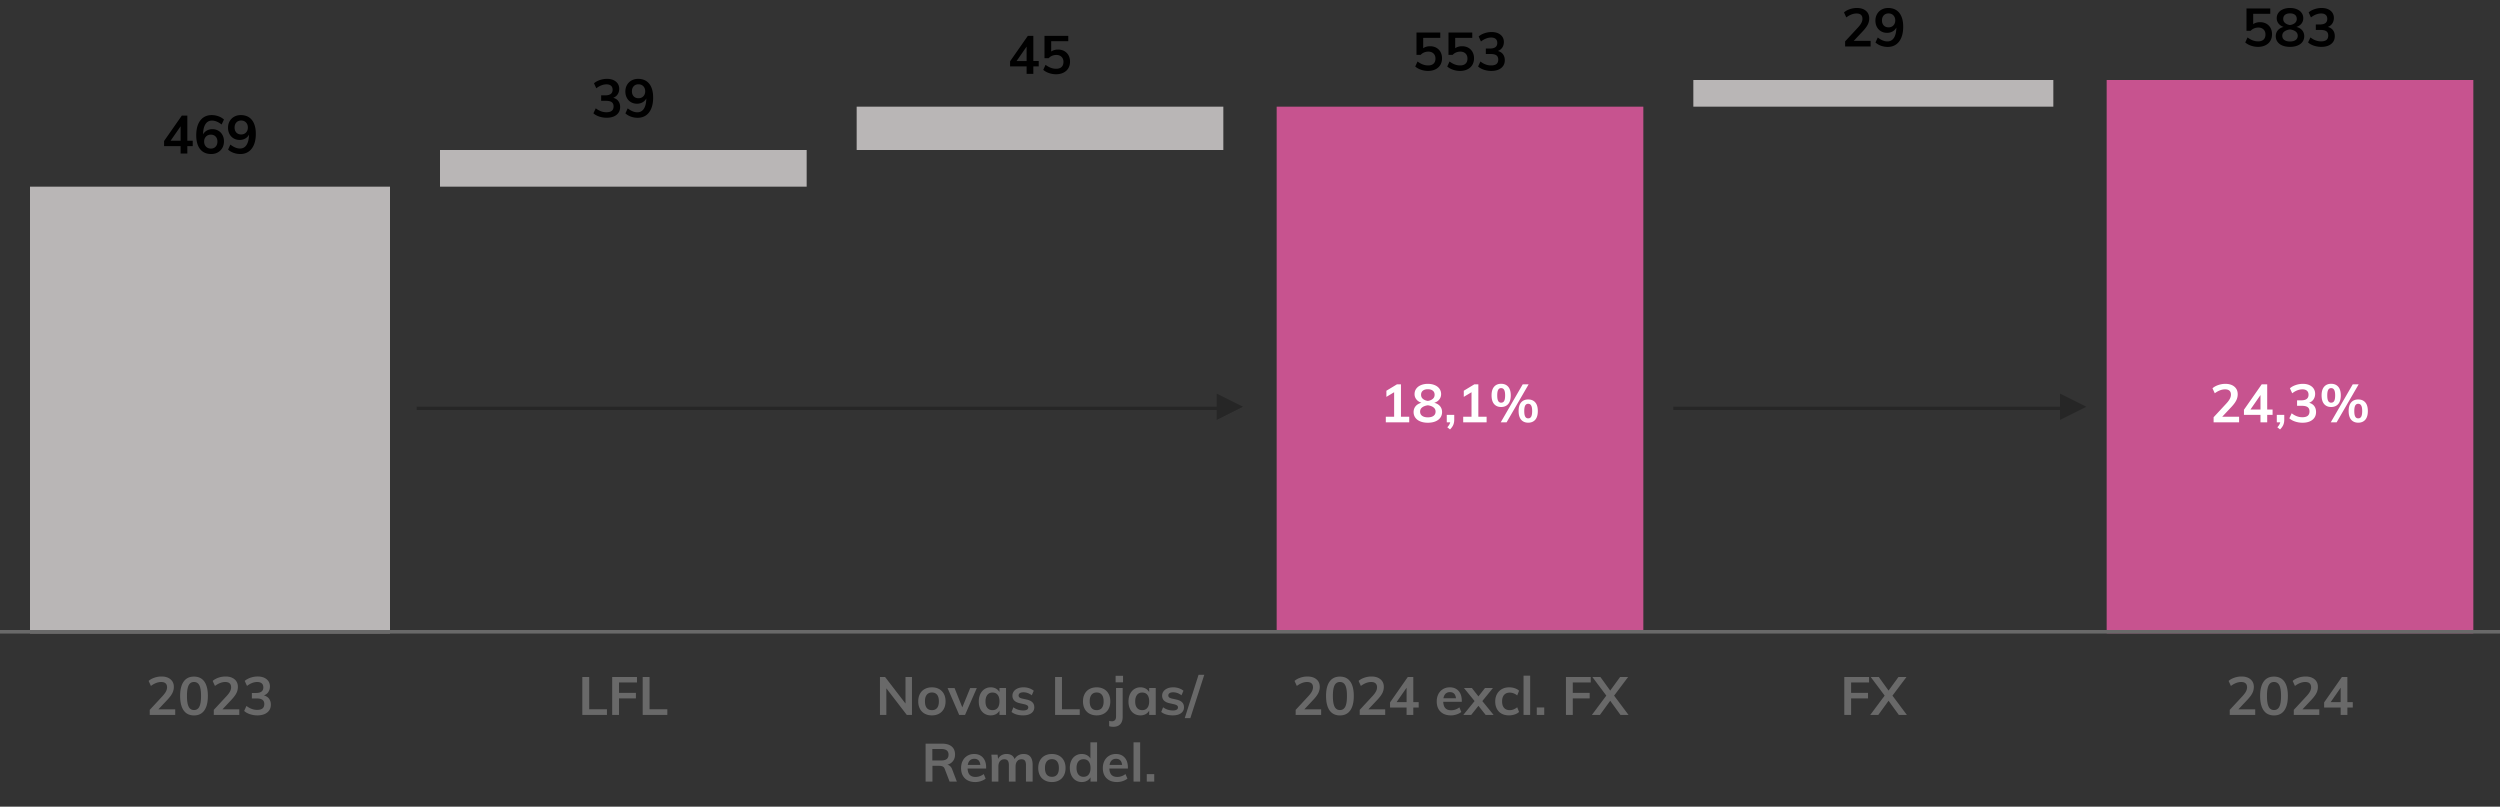 <svg xmlns="http://www.w3.org/2000/svg" width="750" height="242" viewBox="0 0 750 242"><rect x="0" y="0" width="750" height="242" fill="#333333" stroke="none"/><defs><style>.st0{fill:#262626}.st1{fill:none;stroke:#696969;stroke-miterlimit:2}.st2{fill:#b9b6b6}.st3{fill:#c7538f}.st4{fill:#696969}.st5{fill:#fff}</style></defs><g id="Graphics"><path class="st2" d="M508 24h108v8H508zM9 56h108v134H9zM132 45h110v11H132zM257 32h110v13H257z"/><path class="st3" d="M383 32h110v157H383zM632 24h110v166H632z"/><path class="st1" d="M0 189.5h750"/><path class="st0" d="M365.004 125.977l7.893-3.951-7.897-3.944.004 7.895zM125 123h241v-1H125v1zM618 118.079l7.895 3.947-7.895 3.947v-7.895zM502 122h117v1H502v-1z"/><path class="st4" d="M52.568 212.806v1.68H44.92v-1.52l3.872-4.177c.458-.501.795-.96 1.008-1.376s.32-.826.32-1.231c0-.522-.152-.918-.456-1.185-.304-.267-.739-.399-1.304-.399-1.003 0-2.032.395-3.088 1.184l-.688-1.504c.448-.405 1.024-.728 1.728-.968a6.56 6.56 0 012.128-.36c1.142 0 2.045.28 2.712.84.667.561 1 1.315 1 2.265 0 .65-.142 1.264-.424 1.84s-.754 1.222-1.416 1.936l-2.8 2.977h5.056zM55.104 213.134c-.709-.998-1.064-2.451-1.064-4.36 0-1.877.354-3.312 1.064-4.304.709-.992 1.741-1.488 3.096-1.488s2.387.493 3.096 1.479c.709.987 1.064 2.425 1.064 4.312 0 1.898-.354 3.35-1.064 4.352-.709 1.003-1.742 1.504-3.096 1.504s-2.387-.498-3.096-1.495zm4.705-1.137c.336-.677.504-1.752.504-3.224 0-1.45-.168-2.51-.504-3.176-.336-.667-.872-1-1.608-1s-1.272.333-1.608 1c-.336.666-.504 1.726-.504 3.176 0 1.472.168 2.547.504 3.224.336.678.872 1.017 1.608 1.017s1.272-.339 1.608-1.017zM71.784 212.806v1.68h-7.648v-1.52l3.872-4.177c.458-.501.795-.96 1.008-1.376s.32-.826.32-1.231c0-.522-.152-.918-.456-1.185-.304-.267-.739-.399-1.304-.399-1.003 0-2.032.395-3.088 1.184l-.688-1.504c.448-.405 1.024-.728 1.728-.968a6.56 6.56 0 012.128-.36c1.142 0 2.045.28 2.712.84.667.561 1 1.315 1 2.265 0 .65-.142 1.264-.424 1.84s-.754 1.222-1.416 1.936l-2.8 2.977h5.056zM80.72 209.621c.357.48.536 1.072.536 1.776 0 .992-.366 1.776-1.096 2.352-.73.576-1.715.864-2.952.864a7.003 7.003 0 01-2.216-.352c-.709-.235-1.293-.561-1.752-.977l.704-1.504c1.013.79 2.074 1.185 3.184 1.185.725 0 1.266-.145 1.624-.433.357-.288.536-.726.536-1.312 0-.576-.181-1-.544-1.272-.363-.271-.923-.408-1.68-.408H75.56v-1.647h1.232c1.472 0 2.208-.561 2.208-1.681 0-.522-.16-.922-.48-1.199-.32-.277-.768-.416-1.344-.416-1.024 0-2.048.395-3.072 1.184l-.688-1.504c.458-.405 1.038-.728 1.736-.968a6.577 6.577 0 012.152-.36c1.12 0 2.013.274 2.68.824.667.55 1 1.282 1 2.2-.011.629-.174 1.176-.488 1.64s-.754.803-1.32 1.016c.672.182 1.187.513 1.544.992z"/><g><path class="st4" d="M676.568 212.806v1.68h-7.648v-1.52l3.872-4.177c.458-.501.795-.96 1.008-1.376.214-.416.32-.826.32-1.231 0-.522-.152-.918-.456-1.185s-.739-.399-1.304-.399c-1.003 0-2.032.395-3.089 1.184l-.688-1.504c.448-.405 1.024-.728 1.728-.968a6.56 6.56 0 012.128-.36c1.142 0 2.046.28 2.713.84.666.561 1 1.315 1 2.265a4.12 4.12 0 01-.425 1.84c-.282.576-.754 1.222-1.416 1.936l-2.8 2.977h5.057zM679.104 213.134c-.71-.998-1.064-2.451-1.064-4.36 0-1.877.354-3.312 1.064-4.304.709-.992 1.741-1.488 3.096-1.488s2.387.493 3.096 1.479c.71.987 1.064 2.425 1.064 4.312 0 1.898-.354 3.35-1.064 4.352-.709 1.003-1.741 1.504-3.096 1.504s-2.387-.498-3.096-1.495zm4.705-1.137c.336-.677.504-1.752.504-3.224 0-1.45-.168-2.51-.504-3.176-.337-.667-.872-1-1.608-1s-1.272.333-1.608 1c-.336.666-.504 1.726-.504 3.176 0 1.472.168 2.547.504 3.224.336.678.872 1.017 1.608 1.017s1.271-.339 1.608-1.017zM695.784 212.806v1.68h-7.648v-1.52l3.872-4.177c.458-.501.795-.96 1.008-1.376.214-.416.32-.826.32-1.231 0-.522-.152-.918-.456-1.185s-.739-.399-1.304-.399c-1.003 0-2.032.395-3.089 1.184l-.688-1.504c.448-.405 1.024-.728 1.728-.968a6.56 6.56 0 012.128-.36c1.142 0 2.046.28 2.713.84.666.561 1 1.315 1 2.265a4.12 4.12 0 01-.425 1.84c-.282.576-.754 1.222-1.416 1.936l-2.8 2.977h5.057zM705.832 210.646v1.616h-1.616v2.224H702.2v-2.224h-4.96v-1.536l5.328-7.632h1.647v7.552h1.616zm-6.64 0h3.008v-4.336l-3.008 4.336z"/></g><g><path class="st4" d="M396.345 212.806v1.68h-7.648v-1.52l3.872-4.177c.458-.501.795-.96 1.008-1.376s.32-.826.32-1.231c0-.522-.152-.918-.456-1.185-.304-.267-.739-.399-1.304-.399-1.003 0-2.032.395-3.088 1.184l-.688-1.504c.448-.405 1.024-.728 1.728-.968a6.56 6.56 0 012.128-.36c1.142 0 2.045.28 2.712.84.667.561 1 1.315 1 2.265 0 .65-.142 1.264-.424 1.84s-.754 1.222-1.416 1.936l-2.8 2.977h5.056zM398.881 213.134c-.709-.998-1.064-2.451-1.064-4.36 0-1.877.354-3.312 1.064-4.304.709-.992 1.741-1.488 3.096-1.488s2.387.493 3.096 1.479c.709.987 1.064 2.425 1.064 4.312 0 1.898-.354 3.35-1.064 4.352-.709 1.003-1.742 1.504-3.096 1.504s-2.387-.498-3.096-1.495zm4.704-1.137c.336-.677.504-1.752.504-3.224 0-1.45-.168-2.51-.504-3.176-.336-.667-.872-1-1.608-1s-1.272.333-1.608 1c-.336.666-.504 1.726-.504 3.176 0 1.472.168 2.547.504 3.224.336.678.872 1.017 1.608 1.017s1.272-.339 1.608-1.017zM415.561 212.806v1.68h-7.648v-1.52l3.872-4.177c.458-.501.795-.96 1.008-1.376s.32-.826.32-1.231c0-.522-.152-.918-.456-1.185-.304-.267-.739-.399-1.304-.399-1.003 0-2.032.395-3.088 1.184l-.688-1.504c.448-.405 1.024-.728 1.728-.968a6.56 6.56 0 012.128-.36c1.142 0 2.045.28 2.712.84.667.561 1 1.315 1 2.265 0 .65-.142 1.264-.424 1.84s-.754 1.222-1.416 1.936l-2.8 2.977h5.056zM425.608 210.646v1.616h-1.616v2.224h-2.016v-2.224h-4.96v-1.536l5.328-7.632h1.648v7.552h1.616zm-6.639 0h3.008v-4.336l-3.008 4.336zM438.537 210.55h-5.568c.042.863.259 1.501.648 1.911.389.411.968.616 1.736.616.885 0 1.707-.288 2.464-.864l.576 1.376c-.384.31-.856.558-1.416.744s-1.128.28-1.704.28c-1.323 0-2.363-.373-3.12-1.12-.757-.746-1.136-1.771-1.136-3.072 0-.82.165-1.552.496-2.191a3.645 3.645 0 011.392-1.496c.598-.357 1.275-.536 2.032-.536 1.109 0 1.986.36 2.632 1.08s.968 1.71.968 2.968v.305zm-4.856-2.441c-.336.314-.552.771-.648 1.368h3.76c-.064-.608-.248-1.066-.552-1.376-.304-.31-.723-.464-1.256-.464s-.968.157-1.304.472zM444.696 210.325l3.392 4.16h-2.384l-2.176-2.736-2.176 2.736h-2.368l3.392-4.16-3.184-3.92h2.368l1.968 2.512 1.968-2.512h2.384l-3.184 3.92zM450.488 214.102a3.48 3.48 0 01-1.424-1.448c-.331-.624-.496-1.357-.496-2.2s.173-1.584.52-2.224c.346-.641.837-1.139 1.472-1.496s1.368-.536 2.2-.536c.576 0 1.133.091 1.672.272.539.181.968.432 1.288.752l-.56 1.407a3.937 3.937 0 00-1.088-.632 3.221 3.221 0 00-1.136-.216c-.725 0-1.291.227-1.696.68-.405.454-.608 1.107-.608 1.96s.2 1.505.6 1.952c.4.448.968.672 1.704.672.374 0 .752-.074 1.136-.224a4.017 4.017 0 001.088-.64l.56 1.407c-.341.32-.784.571-1.328.753a5.388 5.388 0 01-1.712.271c-.843 0-1.573-.171-2.192-.512zM457.064 214.485v-11.776h1.984v11.776h-1.984zM461.032 212.245h2.24v2.24h-2.24v-2.24zM469.784 214.485v-11.392h7.44v1.647h-5.392v3.12h5.072v1.664h-5.072v4.96h-2.048zM484.231 208.693l4.336 5.792h-2.416l-3.088-4.256-3.088 4.256h-2.416l4.336-5.808-4.192-5.584h2.416l2.944 4.08 2.976-4.08h2.4l-4.208 5.6z"/></g><path class="st1" d="M0 189.5h750"/></g><g id="PT"><path class="st4" d="M271.649 203.094h1.936v11.392h-1.536l-6.144-7.984v7.984h-1.92v-11.392h1.536l6.128 7.968v-7.968zM277.417 214.102c-.624-.342-1.104-.829-1.44-1.464s-.504-1.379-.504-2.232.168-1.598.504-2.231a3.501 3.501 0 011.44-1.465c.624-.341 1.347-.512 2.168-.512.811 0 1.525.171 2.144.512.619.342 1.097.83 1.433 1.465.336.634.504 1.378.504 2.231s-.168 1.598-.504 2.232-.813 1.122-1.433 1.464c-.618.341-1.333.512-2.144.512-.821 0-1.544-.171-2.168-.512zm3.712-1.72c.357-.443.536-1.102.536-1.977 0-.864-.182-1.522-.544-1.976-.363-.453-.875-.681-1.536-.681-.672 0-1.189.228-1.552.681-.363.453-.545 1.111-.545 1.976 0 .875.179 1.533.536 1.977.357.442.872.663 1.544.663.683 0 1.203-.221 1.561-.663zM291.057 206.421h1.984l-3.536 8.064h-1.744l-3.488-8.064h2.097l2.319 5.792 2.368-5.792zM301.809 206.405v8.08h-1.968v-1.296a2.594 2.594 0 01-1.056 1.048c-.459.251-.981.376-1.568.376-.704 0-1.328-.171-1.872-.512-.544-.342-.965-.827-1.264-1.456-.299-.63-.448-1.36-.448-2.192s.152-1.57.456-2.216.729-1.146 1.272-1.504 1.162-.536 1.855-.536c.587 0 1.109.126 1.568.376.458.251.811.601 1.056 1.048v-1.216h1.968zm-2.512 5.952c.362-.459.544-1.104.544-1.937 0-.853-.182-1.509-.544-1.968-.362-.458-.88-.688-1.552-.688-.662 0-1.176.237-1.544.712s-.553 1.134-.553 1.976c0 .832.185 1.473.553 1.92.368.448.888.672 1.56.672.661 0 1.174-.229 1.536-.688zM303.457 213.589l.56-1.407c.864.64 1.851.96 2.96.96.48 0 .851-.08 1.112-.24.261-.16.392-.384.392-.672a.71.71 0 00-.271-.584c-.182-.145-.491-.27-.929-.376l-1.344-.304c-1.472-.32-2.208-1.072-2.208-2.257 0-.49.139-.925.416-1.304s.667-.675 1.168-.888c.502-.214 1.083-.32 1.744-.32.576 0 1.131.088 1.664.264.533.177 1.003.43 1.408.761l-.592 1.359c-.812-.597-1.644-.896-2.496-.896-.459 0-.816.085-1.072.256s-.384.405-.384.704c0 .234.077.421.231.56.155.139.419.256.792.353l1.376.304c.801.182 1.385.462 1.752.84.368.379.553.872.553 1.48 0 .746-.299 1.339-.896 1.775-.598.438-1.413.656-2.448.656-1.461 0-2.624-.341-3.487-1.024zM316.528 214.485v-11.392h2.064v9.695h5.328v1.696h-7.393zM326.841 214.102c-.624-.342-1.104-.829-1.44-1.464s-.504-1.379-.504-2.232.168-1.598.504-2.231a3.501 3.501 0 011.44-1.465c.624-.341 1.347-.512 2.168-.512.811 0 1.525.171 2.144.512.619.342 1.097.83 1.433 1.465.336.634.504 1.378.504 2.231s-.168 1.598-.504 2.232-.813 1.122-1.433 1.464c-.618.341-1.333.512-2.144.512-.821 0-1.544-.171-2.168-.512zm3.712-1.72c.357-.443.536-1.102.536-1.977 0-.864-.182-1.522-.544-1.976-.363-.453-.875-.681-1.536-.681-.672 0-1.189.228-1.552.681-.363.453-.545 1.111-.545 1.976 0 .875.179 1.533.536 1.977.357.442.872.663 1.544.663.683 0 1.203-.221 1.561-.663zM333.536 216.39c.384 0 .693-.112.928-.336.235-.225.353-.587.353-1.088v-8.561h1.983v8.656c0 .96-.242 1.696-.728 2.208s-1.176.768-2.072.768c-.479 0-.896-.059-1.248-.176v-1.6a2.8 2.8 0 00.784.128zm1.152-13.649h2.224v1.968h-2.224v-1.968zM346.72 206.405v8.08h-1.968v-1.296a2.594 2.594 0 01-1.056 1.048c-.459.251-.981.376-1.568.376-.704 0-1.328-.171-1.872-.512-.544-.342-.965-.827-1.264-1.456-.299-.63-.448-1.36-.448-2.192s.152-1.57.456-2.216.729-1.146 1.272-1.504 1.162-.536 1.855-.536c.587 0 1.109.126 1.568.376.458.251.811.601 1.056 1.048v-1.216h1.968zm-2.512 5.952c.362-.459.544-1.104.544-1.937 0-.853-.182-1.509-.544-1.968-.362-.458-.88-.688-1.552-.688-.662 0-1.176.237-1.544.712s-.553 1.134-.553 1.976c0 .832.185 1.473.553 1.92.368.448.888.672 1.56.672.661 0 1.174-.229 1.536-.688zM348.368 213.589l.56-1.407c.864.64 1.851.96 2.96.96.48 0 .851-.08 1.112-.24.261-.16.392-.384.392-.672a.71.71 0 00-.271-.584c-.182-.145-.491-.27-.929-.376l-1.344-.304c-1.472-.32-2.208-1.072-2.208-2.257 0-.49.139-.925.416-1.304s.667-.675 1.168-.888c.502-.214 1.083-.32 1.744-.32.576 0 1.131.088 1.664.264.533.177 1.003.43 1.408.761l-.592 1.359c-.812-.597-1.644-.896-2.496-.896-.459 0-.816.085-1.072.256s-.384.405-.384.704c0 .234.077.421.231.56.155.139.419.256.792.353l1.376.304c.801.182 1.385.462 1.752.84.368.379.553.872.553 1.48 0 .746-.299 1.339-.896 1.775-.598.438-1.413.656-2.448.656-1.461 0-2.624-.341-3.487-1.024zM357.104 215.43h-1.68l4.145-12.992h1.712l-4.177 12.992zM287.057 234.485h-2.176l-1.456-3.792c-.128-.352-.325-.598-.592-.736-.267-.138-.613-.208-1.04-.208h-2.064v4.736h-2.048v-11.392h4.88c1.291 0 2.272.282 2.944.848s1.008 1.376 1.008 2.432c0 .758-.2 1.4-.6 1.929-.4.527-.968.903-1.704 1.128.672.139 1.157.607 1.456 1.407l1.392 3.648zm-4.784-6.336c.778 0 1.354-.145 1.728-.432.373-.288.56-.726.56-1.312 0-.576-.184-1.005-.552-1.288-.368-.282-.946-.424-1.735-.424h-2.576v3.456h2.576zM295.841 230.55h-5.568c.043.863.259 1.501.648 1.911.39.411.968.616 1.736.616.885 0 1.706-.288 2.464-.864l.576 1.376c-.385.31-.856.558-1.416.744a5.352 5.352 0 01-1.704.28c-1.323 0-2.363-.373-3.12-1.12-.758-.746-1.136-1.771-1.136-3.072 0-.82.165-1.552.496-2.191.33-.641.794-1.139 1.392-1.496s1.274-.536 2.032-.536c1.109 0 1.986.36 2.632 1.08s.968 1.71.968 2.968v.305zm-4.856-2.441c-.337.314-.553.771-.648 1.368h3.76c-.063-.608-.248-1.066-.552-1.376s-.723-.464-1.256-.464-.968.157-1.304.472zM309.121 227.021c.448.55.672 1.384.672 2.504v4.96h-2v-4.896c0-.64-.104-1.101-.312-1.384-.208-.282-.553-.424-1.032-.424-.555 0-.989.195-1.305.584-.314.39-.472.926-.472 1.608v4.512h-2v-4.896c0-.629-.109-1.088-.328-1.376-.219-.287-.562-.432-1.032-.432-.555 0-.991.195-1.312.584-.32.39-.48.926-.48 1.608v4.512h-1.983v-5.792c0-.854-.043-1.616-.128-2.288h1.872l.144 1.28c.234-.48.573-.849 1.017-1.104.442-.256.951-.384 1.527-.384 1.237 0 2.043.512 2.416 1.536.256-.48.621-.856 1.097-1.128a3.142 3.142 0 011.592-.408c.917 0 1.6.274 2.048.824zM313.417 234.102c-.624-.342-1.104-.829-1.44-1.464s-.504-1.379-.504-2.232.168-1.598.504-2.231a3.501 3.501 0 011.44-1.465c.624-.341 1.347-.512 2.168-.512.811 0 1.525.171 2.144.512.619.342 1.097.83 1.433 1.465.336.634.504 1.378.504 2.231s-.168 1.598-.504 2.232-.813 1.122-1.433 1.464c-.618.341-1.333.512-2.144.512-.821 0-1.544-.171-2.168-.512zm3.712-1.72c.357-.443.536-1.102.536-1.977 0-.864-.182-1.522-.544-1.976-.363-.453-.875-.681-1.536-.681-.672 0-1.189.228-1.552.681-.363.453-.545 1.111-.545 1.976 0 .875.179 1.533.536 1.977.357.442.872.663 1.544.663.683 0 1.203-.221 1.561-.663zM329.12 222.709v11.776h-1.968v-1.296a2.594 2.594 0 01-1.056 1.048c-.459.251-.981.376-1.568.376-.693 0-1.312-.176-1.855-.528-.544-.352-.969-.851-1.272-1.496-.304-.645-.456-1.384-.456-2.216s.149-1.562.448-2.191c.299-.63.72-1.117 1.264-1.464s1.168-.521 1.872-.521c.576 0 1.091.12 1.544.36.453.239.803.578 1.048 1.016v-4.864h2zm-2.519 9.648c.368-.459.552-1.109.552-1.952s-.182-1.493-.544-1.952c-.362-.458-.875-.688-1.536-.688-.672 0-1.191.227-1.56.68s-.553 1.096-.553 1.928c0 .843.185 1.499.553 1.969.368.469.882.703 1.544.703s1.176-.229 1.544-.688zM338.368 230.55H332.8c.043.863.259 1.501.648 1.911.39.411.968.616 1.736.616.885 0 1.706-.288 2.464-.864l.576 1.376c-.385.31-.856.558-1.416.744a5.352 5.352 0 01-1.704.28c-1.323 0-2.363-.373-3.12-1.12-.758-.746-1.136-1.771-1.136-3.072 0-.82.165-1.552.496-2.191.33-.641.794-1.139 1.392-1.496s1.274-.536 2.032-.536c1.109 0 1.986.36 2.632 1.08s.968 1.71.968 2.968v.305zm-4.855-2.441c-.337.314-.553.771-.648 1.368h3.76c-.063-.608-.248-1.066-.552-1.376s-.723-.464-1.256-.464-.968.157-1.304.472zM340.064 234.485v-11.776h1.983v11.776h-1.983zM344.032 232.245h2.24v2.24h-2.24v-2.24z"/><g><path class="st4" d="M553.288 214.485v-11.392h7.439v1.647h-5.392v3.12h5.072v1.664h-5.072v4.96h-2.048zM567.735 208.693l4.336 5.792h-2.415l-3.089-4.256-3.088 4.256h-2.416l4.336-5.808-4.191-5.584h2.416l2.943 4.08 2.977-4.08h2.399l-4.208 5.6z"/></g><g><path class="st4" d="M174.695 214.485v-11.392h2.064v9.695h5.328v1.696h-7.393zM183.655 214.485v-11.392h7.44v1.647h-5.393v3.12h5.072v1.664h-5.072v4.96h-2.048zM192.808 214.485v-11.392h2.063v9.695h5.328v1.696h-7.392z"/></g><g><path d="M57.816 42.223v1.616H56.2v2.224h-2.016v-2.224h-4.96v-1.536l5.328-7.632H56.2v7.552h1.616zm-6.64 0h3.008v-4.336l-3.008 4.336zM65.504 39.215c.528.31.941.742 1.24 1.296.298.555.448 1.189.448 1.904 0 .726-.163 1.376-.488 1.952a3.493 3.493 0 01-1.36 1.352c-.582.326-1.24.488-1.976.488-1.44 0-2.549-.488-3.328-1.464-.779-.976-1.168-2.365-1.168-4.168 0-1.259.184-2.341.552-3.248.368-.907.901-1.6 1.6-2.08.698-.48 1.528-.72 2.488-.72.683 0 1.347.115 1.992.344a5.07 5.07 0 011.688.984l-.704 1.504c-1.003-.789-1.968-1.184-2.896-1.184-.843 0-1.494.358-1.952 1.072-.458.715-.699 1.739-.72 3.072.245-.48.618-.861 1.12-1.144a3.335 3.335 0 011.664-.424c.672 0 1.272.155 1.8.464zm-.816 4.784c.357-.384.536-.891.536-1.52s-.179-1.133-.536-1.512c-.357-.378-.834-.568-1.432-.568s-1.083.192-1.456.576c-.374.384-.56.885-.56 1.504s.189 1.123.568 1.512c.378.389.867.584 1.464.584.587 0 1.059-.192 1.416-.576zM75.568 35.991c.784.976 1.176 2.365 1.176 4.168 0 1.259-.187 2.341-.56 3.248-.373.907-.909 1.6-1.608 2.08s-1.528.72-2.488.72a5.912 5.912 0 01-1.992-.344 4.865 4.865 0 01-1.672-.984l.688-1.504c1.013.79 1.979 1.184 2.896 1.184.842 0 1.496-.36 1.96-1.08s.707-1.752.728-3.096a2.76 2.76 0 01-1.112 1.168c-.496.288-1.059.432-1.688.432-.672 0-1.272-.154-1.8-.464a3.259 3.259 0 01-1.24-1.296c-.299-.555-.448-1.189-.448-1.904 0-.725.163-1.376.488-1.952a3.48 3.48 0 011.36-1.352c.581-.325 1.24-.488 1.976-.488 1.44 0 2.552.488 3.336 1.464zM73.8 39.759c.373-.384.56-.885.56-1.504s-.187-1.123-.56-1.512c-.374-.39-.859-.584-1.456-.584s-1.075.192-1.432.576c-.357.384-.536.891-.536 1.52s.178 1.134.536 1.512.834.568 1.432.568 1.083-.192 1.456-.576z"/></g><g><path d="M185.504 30.33c.357.48.536 1.072.536 1.776 0 .992-.366 1.776-1.096 2.352-.73.576-1.715.864-2.952.864a7.003 7.003 0 01-2.216-.352c-.709-.234-1.293-.56-1.752-.976l.704-1.504c1.013.79 2.074 1.184 3.184 1.184.725 0 1.266-.144 1.624-.432.357-.288.536-.725.536-1.312 0-.576-.181-1-.544-1.272s-.923-.408-1.68-.408h-1.504v-1.648h1.232c1.472 0 2.208-.56 2.208-1.68 0-.522-.16-.922-.48-1.2-.32-.277-.768-.416-1.344-.416-1.024 0-2.048.395-3.072 1.184l-.688-1.504c.458-.405 1.038-.728 1.736-.968a6.577 6.577 0 012.152-.36c1.12 0 2.013.275 2.68.824.667.549 1 1.283 1 2.2-.011.63-.174 1.176-.488 1.64s-.754.803-1.32 1.016c.672.182 1.187.512 1.544.992zM194.768 25.122c.784.976 1.176 2.365 1.176 4.168 0 1.259-.187 2.341-.56 3.248-.373.907-.909 1.6-1.608 2.08s-1.528.72-2.488.72a5.912 5.912 0 01-1.992-.344 4.865 4.865 0 01-1.672-.984l.688-1.504c1.013.79 1.979 1.184 2.896 1.184.842 0 1.496-.36 1.96-1.08s.707-1.752.728-3.096a2.76 2.76 0 01-1.112 1.168c-.496.288-1.059.432-1.688.432-.672 0-1.272-.154-1.8-.464a3.259 3.259 0 01-1.24-1.296c-.299-.555-.448-1.189-.448-1.904 0-.725.163-1.376.488-1.952a3.48 3.48 0 011.36-1.352c.581-.325 1.24-.488 1.976-.488 1.44 0 2.552.488 3.336 1.464zM193 28.889c.373-.384.56-.885.56-1.504s-.187-1.123-.56-1.512c-.374-.39-.859-.584-1.456-.584s-1.075.192-1.432.576c-.357.384-.536.891-.536 1.52s.178 1.134.536 1.512.834.568 1.432.568 1.083-.192 1.456-.576z"/></g><g><path d="M311.616 18.31v1.616H310v2.224h-2.016v-2.224h-4.96V18.39l5.328-7.632H310v7.552h1.616zm-6.64 0h3.008v-4.336l-3.008 4.336zM319.296 15.326c.544.304.965.731 1.264 1.28.298.549.448 1.182.448 1.896 0 .747-.17 1.405-.512 1.976-.342.571-.832 1.013-1.472 1.328-.64.315-1.381.472-2.224.472-.714 0-1.418-.12-2.112-.36-.693-.24-1.264-.562-1.712-.968l.688-1.504c1.035.79 2.09 1.184 3.168 1.184.714 0 1.261-.179 1.64-.536.378-.357.568-.866.568-1.528 0-.629-.195-1.133-.584-1.512-.39-.378-.91-.568-1.56-.568-.448 0-.87.083-1.264.248a2.998 2.998 0 00-1.04.728h-1.248v-6.704h7.136v1.6h-5.12v3.104c.576-.395 1.259-.592 2.048-.592.714 0 1.344.152 1.888.456z"/></g><g><path d="M430.896 14.326c.544.304.965.731 1.264 1.28.298.549.448 1.182.448 1.896 0 .747-.17 1.405-.512 1.976-.342.571-.832 1.013-1.472 1.328-.64.315-1.381.472-2.224.472-.714 0-1.418-.12-2.112-.36-.693-.24-1.264-.562-1.712-.968l.688-1.504c1.035.79 2.09 1.184 3.168 1.184.714 0 1.261-.179 1.64-.536.378-.357.568-.866.568-1.528 0-.629-.195-1.133-.584-1.512-.39-.378-.91-.568-1.56-.568-.448 0-.87.083-1.264.248a2.998 2.998 0 00-1.04.728h-1.248V9.758h7.136v1.6h-5.12v3.104c.576-.395 1.259-.592 2.048-.592.714 0 1.344.152 1.888.456zM440.496 14.326c.544.304.965.731 1.264 1.28.298.549.448 1.182.448 1.896 0 .747-.17 1.405-.512 1.976-.342.571-.832 1.013-1.472 1.328-.64.315-1.381.472-2.224.472-.714 0-1.418-.12-2.112-.36-.693-.24-1.264-.562-1.712-.968l.688-1.504c1.035.79 2.09 1.184 3.168 1.184.714 0 1.261-.179 1.64-.536.378-.357.568-.866.568-1.528 0-.629-.195-1.133-.584-1.512-.39-.378-.91-.568-1.56-.568-.448 0-.87.083-1.264.248a2.998 2.998 0 00-1.04.728h-1.248V9.758h7.136v1.6h-5.12v3.104c.576-.395 1.259-.592 2.048-.592.714 0 1.344.152 1.888.456zM450.904 16.286c.357.48.536 1.072.536 1.776 0 .992-.366 1.776-1.096 2.352-.73.576-1.715.864-2.952.864a7.003 7.003 0 01-2.216-.352c-.709-.234-1.293-.56-1.752-.976l.704-1.504c1.013.79 2.074 1.184 3.184 1.184.725 0 1.266-.144 1.624-.432.357-.288.536-.725.536-1.312 0-.576-.181-1-.544-1.272s-.923-.408-1.68-.408h-1.504v-1.648h1.232c1.472 0 2.208-.56 2.208-1.68 0-.522-.16-.922-.48-1.2-.32-.277-.768-.416-1.344-.416-1.024 0-2.048.395-3.072 1.184l-.688-1.504c.458-.405 1.038-.728 1.736-.968a6.577 6.577 0 012.152-.36c1.12 0 2.013.275 2.68.824.667.549 1 1.283 1 2.2-.011.63-.174 1.176-.488 1.64s-.754.803-1.32 1.016c.672.182 1.187.512 1.544.992z"/></g><g><path d="M561.184 12.252v1.68h-7.648v-1.52l3.872-4.176c.458-.501.795-.96 1.008-1.376s.32-.827.32-1.232c0-.522-.152-.917-.456-1.184-.304-.267-.739-.4-1.304-.4-1.003 0-2.032.395-3.088 1.184l-.688-1.504c.448-.405 1.024-.728 1.728-.968a6.56 6.56 0 012.128-.36c1.142 0 2.045.28 2.712.84.667.56 1 1.314 1 2.264a4.13 4.13 0 01-.424 1.84c-.283.576-.754 1.221-1.416 1.936l-2.8 2.976h5.056zM569.784 3.86c.784.976 1.176 2.365 1.176 4.168 0 1.259-.187 2.341-.56 3.248-.373.907-.909 1.6-1.608 2.08s-1.528.72-2.488.72a5.912 5.912 0 01-1.992-.344 4.865 4.865 0 01-1.672-.984l.688-1.504c1.013.79 1.979 1.184 2.896 1.184.842 0 1.496-.36 1.96-1.08s.707-1.752.728-3.096A2.76 2.76 0 01567.8 9.42c-.496.288-1.059.432-1.688.432-.672 0-1.272-.154-1.8-.464a3.259 3.259 0 01-1.24-1.296c-.299-.555-.448-1.189-.448-1.904 0-.725.163-1.376.488-1.952a3.48 3.48 0 011.36-1.352c.581-.325 1.24-.488 1.976-.488 1.44 0 2.552.488 3.336 1.464zm-1.768 3.768c.373-.384.56-.885.56-1.504s-.187-1.123-.56-1.512c-.374-.39-.859-.584-1.456-.584s-1.075.192-1.432.576c-.357.384-.536.891-.536 1.52s.178 1.134.536 1.512.834.568 1.432.568 1.083-.192 1.456-.576z"/></g><g><path d="M679.896 7.108c.544.304.965.731 1.264 1.28.298.549.448 1.182.448 1.896 0 .747-.17 1.405-.512 1.976-.342.571-.832 1.013-1.472 1.328-.64.315-1.381.472-2.224.472-.714 0-1.418-.12-2.112-.36-.693-.24-1.264-.562-1.712-.968l.688-1.504c1.035.79 2.09 1.184 3.168 1.184.714 0 1.261-.179 1.64-.536.378-.357.568-.866.568-1.528 0-.629-.195-1.133-.584-1.512-.39-.378-.91-.568-1.56-.568-.448 0-.87.083-1.264.248a2.998 2.998 0 00-1.04.728h-1.248V2.54h7.136v1.6h-5.12v3.104c.576-.395 1.259-.592 2.048-.592.714 0 1.344.152 1.888.456zM690.648 9.084c.416.491.624 1.083.624 1.776 0 .65-.179 1.219-.536 1.704-.357.486-.859.856-1.504 1.112-.646.256-1.39.384-2.232.384s-1.586-.128-2.232-.384c-.646-.256-1.146-.626-1.504-1.112-.357-.485-.536-1.053-.536-1.704 0-.693.208-1.286.624-1.776.416-.49.992-.826 1.728-1.008-.64-.213-1.144-.549-1.512-1.008a2.48 2.48 0 01-.552-1.6c0-.619.17-1.16.512-1.624.341-.464.813-.821 1.416-1.072.603-.25 1.288-.376 2.056-.376s1.454.125 2.056.376c.603.251 1.075.608 1.416 1.072s.512 1.005.512 1.624-.184 1.16-.552 1.624c-.368.464-.872.792-1.512.984.736.182 1.312.518 1.728 1.008zm-1.944 2.912c.411-.298.616-.725.616-1.28 0-.522-.211-.944-.632-1.264s-.984-.528-1.688-.624c-.704.096-1.267.304-1.688.624s-.632.742-.632 1.264c0 .555.205.981.616 1.28.41.299.979.448 1.704.448s1.293-.149 1.704-.448zm-3.192-7.552c-.363.288-.544.699-.544 1.232 0 .501.184.909.552 1.224.368.315.861.52 1.48.616.619-.096 1.112-.301 1.48-.616.368-.314.552-.722.552-1.224 0-.533-.182-.944-.544-1.232-.363-.288-.859-.432-1.488-.432s-1.125.144-1.488.432zM699.904 9.068c.357.48.536 1.072.536 1.776 0 .992-.366 1.776-1.096 2.352-.73.576-1.715.864-2.952.864a7.003 7.003 0 01-2.216-.352c-.709-.234-1.293-.56-1.752-.976l.704-1.504c1.013.79 2.074 1.184 3.184 1.184.725 0 1.266-.144 1.624-.432.357-.288.536-.725.536-1.312 0-.576-.181-1-.544-1.272s-.923-.408-1.68-.408h-1.504V7.34h1.232c1.472 0 2.208-.56 2.208-1.68 0-.522-.16-.922-.48-1.2-.32-.277-.768-.416-1.344-.416-1.024 0-2.048.395-3.072 1.184l-.688-1.504c.458-.405 1.038-.728 1.736-.968a6.577 6.577 0 012.152-.36c1.12 0 2.013.275 2.68.824.667.549 1 1.283 1 2.2-.011.63-.174 1.176-.488 1.64s-.754.803-1.32 1.016c.672.182 1.187.512 1.544.992z"/></g><g><path class="st5" d="M420.288 125.011h2.48v1.68h-7.024v-1.68h2.496v-7.344l-2.32 1.392v-1.84l3.168-1.92h1.2v9.712zM432 121.843c.416.491.624 1.083.624 1.776 0 .65-.179 1.219-.536 1.704-.357.486-.859.856-1.504 1.112-.646.256-1.39.384-2.232.384s-1.586-.128-2.232-.384c-.646-.256-1.146-.626-1.504-1.112-.357-.485-.536-1.053-.536-1.704 0-.693.208-1.286.624-1.776.416-.49.992-.826 1.728-1.008-.64-.213-1.144-.549-1.512-1.008a2.48 2.48 0 01-.552-1.6c0-.619.17-1.16.512-1.624.341-.464.813-.821 1.416-1.072.603-.25 1.288-.376 2.056-.376s1.454.125 2.056.376c.603.251 1.075.608 1.416 1.072s.512 1.005.512 1.624-.184 1.16-.552 1.624c-.368.464-.872.792-1.512.984.736.182 1.312.518 1.728 1.008zm-1.944 2.912c.411-.298.616-.725.616-1.28 0-.522-.211-.944-.632-1.264s-.984-.528-1.688-.624c-.704.096-1.267.304-1.688.624s-.632.742-.632 1.264c0 .555.205.981.616 1.28.41.299.979.448 1.704.448s1.293-.149 1.704-.448zm-3.192-7.552c-.363.288-.544.699-.544 1.232 0 .501.184.909.552 1.224.368.315.861.52 1.48.616.619-.096 1.112-.301 1.48-.616.368-.314.552-.722.552-1.224 0-.533-.182-.944-.544-1.232-.363-.288-.859-.432-1.488-.432s-1.125.144-1.488.432zM436.272 124.451v1.472c0 .565-.096 1.077-.288 1.536-.192.458-.518.917-.976 1.376l-.816-.656c.501-.533.789-1.029.864-1.488h-1.024v-2.24h2.24zM443.504 125.011h2.48v1.68h-7.024v-1.68h2.496v-7.344l-2.32 1.392v-1.84l3.168-1.92h1.2v9.712zM448.231 121.211c-.507-.592-.76-1.458-.76-2.6 0-1.13.253-1.992.76-2.584.507-.592 1.208-.888 2.104-.888.907 0 1.616.296 2.128.888.512.592.768 1.454.768 2.584 0 1.142-.256 2.008-.768 2.6-.512.592-1.221.888-2.128.888-.896 0-1.597-.296-2.104-.888zm3.017-.92c.192-.341.288-.901.288-1.68 0-.757-.099-1.309-.296-1.656-.198-.347-.499-.52-.904-.52-.395 0-.688.173-.88.52s-.288.898-.288 1.656c0 .768.096 1.326.288 1.672.192.347.485.52.88.52.416 0 .72-.17.912-.512zm.735 6.4h-1.76l6.592-11.392h1.776l-6.608 11.392zm4.361-.776c-.507-.592-.76-1.464-.76-2.616 0-1.13.253-1.989.76-2.576.506-.587 1.213-.88 2.12-.88s1.613.293 2.12.88c.506.586.76 1.451.76 2.592s-.254 2.008-.76 2.6c-.507.592-1.213.888-2.12.888s-1.613-.296-2.12-.888zm3.015-.928c.192-.346.288-.904.288-1.672 0-.757-.099-1.309-.296-1.656-.197-.346-.494-.52-.888-.52-.405 0-.704.173-.896.52-.192.347-.288.899-.288 1.656 0 .768.096 1.326.288 1.672.192.347.491.52.896.52s.704-.173.896-.52z"/></g><g><path class="st5" d="M671.729 125.011v1.68h-7.648v-1.52l3.872-4.176c.458-.501.795-.96 1.008-1.376s.32-.827.32-1.232c0-.522-.152-.917-.456-1.184-.304-.267-.739-.4-1.304-.4-1.003 0-2.032.395-3.088 1.184l-.688-1.504c.448-.405 1.024-.728 1.728-.968a6.56 6.56 0 012.128-.36c1.142 0 2.045.28 2.712.84.667.56 1 1.314 1 2.264a4.13 4.13 0 01-.424 1.84c-.283.576-.754 1.221-1.416 1.936l-2.8 2.976h5.056zM681.776 122.851v1.616h-1.616v2.224h-2.016v-2.224h-4.96v-1.536l5.328-7.632h1.648v7.552h1.616zm-6.639 0h3.008v-4.336l-3.008 4.336zM685.28 124.451v1.472c0 .565-.096 1.077-.288 1.536-.192.458-.518.917-.976 1.376l-.816-.656c.501-.533.789-1.029.864-1.488h-1.024v-2.24h2.24zM694.28 121.827c.357.48.536 1.072.536 1.776 0 .992-.366 1.776-1.096 2.352-.73.576-1.715.864-2.952.864a7.003 7.003 0 01-2.216-.352c-.709-.234-1.293-.56-1.752-.976l.704-1.504c1.013.79 2.074 1.184 3.184 1.184.725 0 1.266-.144 1.624-.432.357-.288.536-.725.536-1.312 0-.576-.181-1-.544-1.272s-.923-.408-1.68-.408h-1.504v-1.648h1.232c1.472 0 2.208-.56 2.208-1.68 0-.522-.16-.922-.48-1.2-.32-.277-.768-.416-1.344-.416-1.024 0-2.048.395-3.072 1.184l-.688-1.504c.458-.405 1.038-.728 1.736-.968a6.577 6.577 0 012.152-.36c1.12 0 2.013.275 2.68.824.667.549 1 1.283 1 2.2-.011.63-.174 1.176-.488 1.64s-.754.803-1.32 1.016c.672.182 1.187.512 1.544.992zM697.24 121.211c-.507-.592-.76-1.458-.76-2.6 0-1.13.253-1.992.76-2.584.507-.592 1.208-.888 2.104-.888.907 0 1.616.296 2.128.888.512.592.768 1.454.768 2.584 0 1.142-.256 2.008-.768 2.6-.512.592-1.221.888-2.128.888-.896 0-1.597-.296-2.104-.888zm3.016-.92c.192-.341.288-.901.288-1.68 0-.757-.099-1.309-.296-1.656-.198-.347-.499-.52-.904-.52-.395 0-.688.173-.88.52s-.288.898-.288 1.656c0 .768.096 1.326.288 1.672.192.347.485.52.88.52.416 0 .72-.17.912-.512zm.736 6.4h-1.76l6.592-11.392h1.776l-6.608 11.392zm4.36-.776c-.507-.592-.76-1.464-.76-2.616 0-1.13.253-1.989.76-2.576.506-.587 1.213-.88 2.12-.88s1.613.293 2.12.88c.506.586.76 1.451.76 2.592s-.254 2.008-.76 2.6c-.507.592-1.213.888-2.12.888s-1.613-.296-2.12-.888zm3.016-.928c.192-.346.288-.904.288-1.672 0-.757-.099-1.309-.296-1.656-.197-.346-.494-.52-.888-.52-.405 0-.704.173-.896.52-.192.347-.288.899-.288 1.656 0 .768.096 1.326.288 1.672.192.347.491.52.896.52s.704-.173.896-.52z"/></g></g></svg>